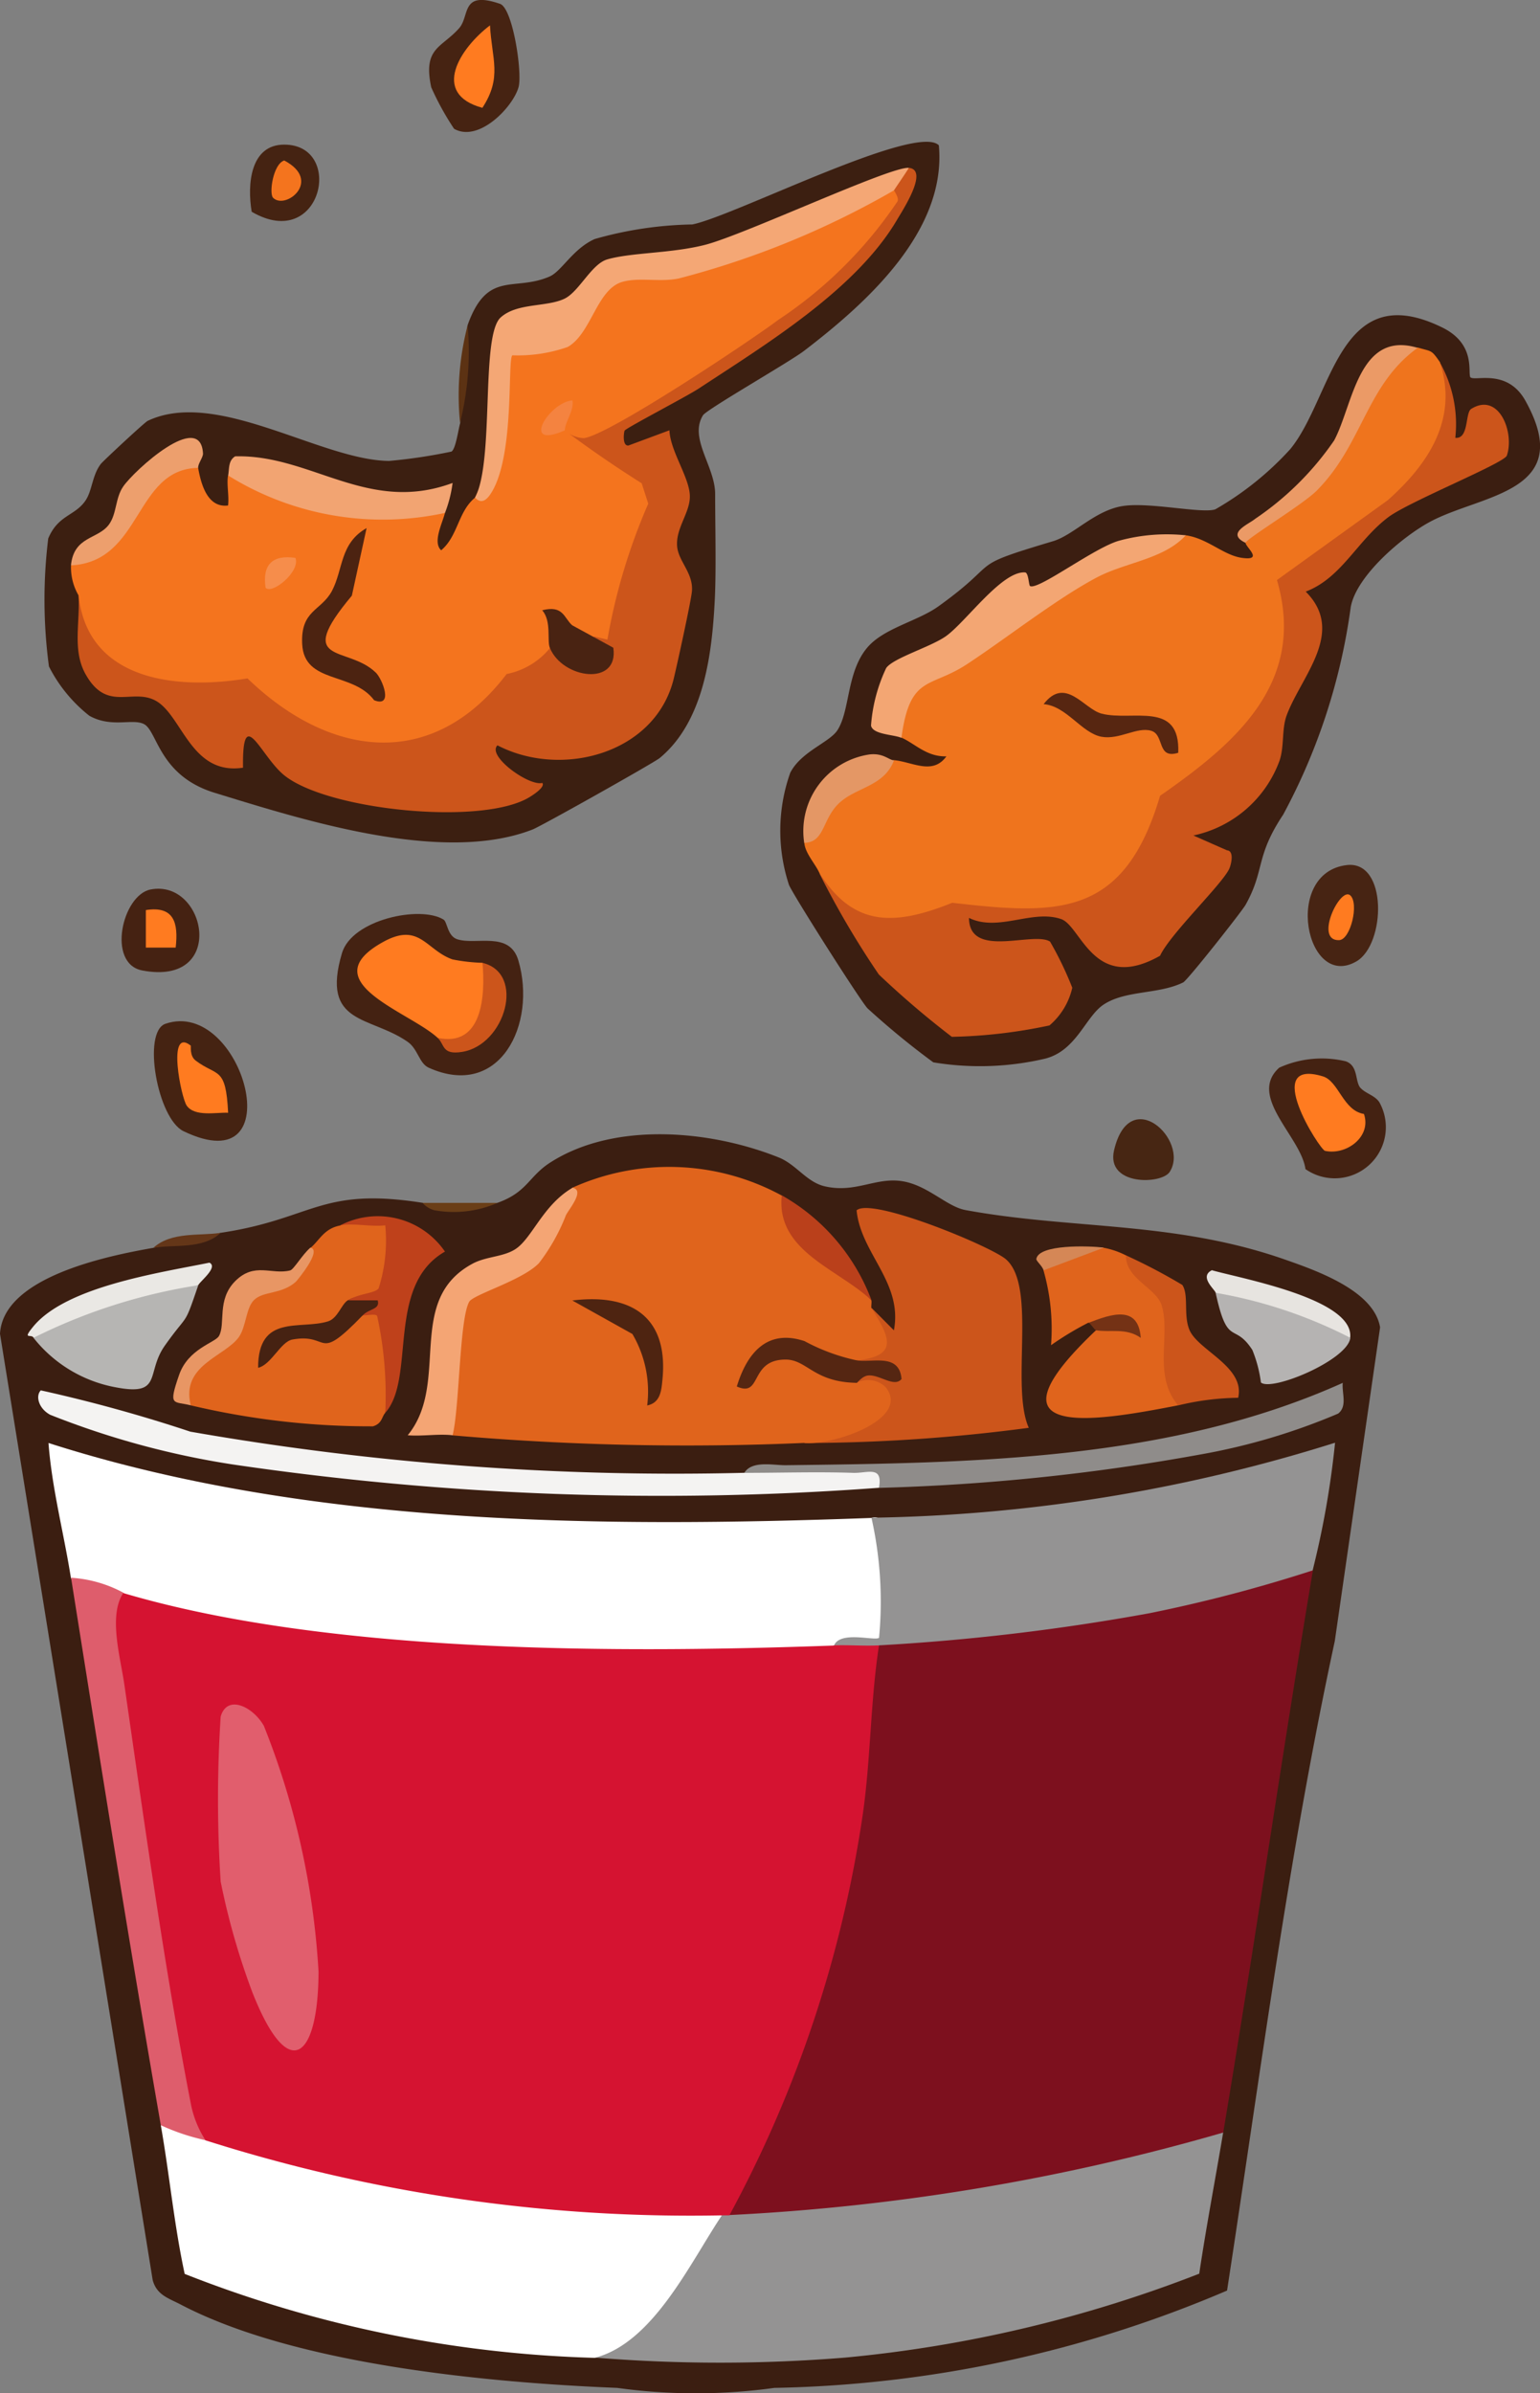 <svg id="Group_491" data-name="Group 491" xmlns="http://www.w3.org/2000/svg" xmlns:xlink="http://www.w3.org/1999/xlink" width="40.525" height="62.95" viewBox="0 0 40.525 62.95">
  <rect x="0" y="0" width="40.525" height="62.95" fill="#808080" stroke="none"/>
  <defs>
    <clipPath id="clip-path">
      <rect id="Rectangle_339" data-name="Rectangle 339" width="40.525" height="62.95" fill="none"/>
    </clipPath>
  </defs>
  <g id="Group_490" data-name="Group 490" clip-path="url(#clip-path)">
    <path id="Path_220" data-name="Path 220" d="M149.63,150.26c-.213.337-1.683.37-1.466-.565.409-1.758,1.99-.263,1.466.565" transform="translate(-118.848 -119.437)" fill="#472613"/>
    <path id="Path_221" data-name="Path 221" d="M175.312,117.58c-1.331.774-1.943-2.338-.252-2.533,1.076-.124,1.024,2.084.252,2.533" transform="translate(-139.617 -92.293)" fill="#472413"/>
    <path id="Path_222" data-name="Path 222" d="M177.36,118.991c.238.21.01,1.169-.293,1.179-.663.023.026-1.415.293-1.179" transform="translate(-141.829 -95.441)" fill="#ff7b20"/>
    <path id="Path_223" data-name="Path 223" d="M16.942,118.233c1.466-.282,2.019,2.559-.222,2.13-.935-.179-.529-1.985.222-2.13" transform="translate(-12.978 -94.837)" fill="#452212"/>
    <path id="Path_224" data-name="Path 224" d="M20.2,122l-.786,0v-.987c.744-.117.859.339.785.985" transform="translate(-15.576 -97.075)" fill="#ff7b20"/>
    <path id="Path_225" data-name="Path 225" d="M33.315,21c-.12-.712-.041-1.766.856-1.766,1.6,0,.988,2.842-.856,1.766" transform="translate(-26.692 -15.43)" fill="#452312"/>
    <path id="Path_226" data-name="Path 226" d="M36.17,22.329c-.111-.111,0-.888.294-.981,1.011.533.035,1.312-.294.981" transform="translate(-28.984 -17.127)" fill="#f4741e"/>
    <path id="Path_227" data-name="Path 227" d="M47.628,121.723c.1.061.1.432.359.517.5.164,1.38-.228,1.611.562.488,1.669-.486,3.659-2.361,2.817-.253-.114-.28-.49-.554-.681-.986-.689-2.291-.434-1.728-2.333.263-.886,2.063-1.261,2.673-.882" transform="translate(-35.956 -97.535)" fill="#442212"/>
    <path id="Path_228" data-name="Path 228" d="M50.846,125.09c.808.811-.061,2.688-1.181,1.973-.746-.69-3.328-1.477-1.431-2.523.959-.529,1.126.218,1.823.461a4.661,4.661,0,0,0,.789.089" transform="translate(-38.149 -99.765)" fill="#ff7b20"/>
    <path id="Path_229" data-name="Path 229" d="M59.419,128.074c1.139.274.6,2.16-.536,2.342-.538.086-.454-.193-.645-.369,1.178.253,1.257-1.1,1.181-1.973" transform="translate(-46.722 -102.748)" fill="#cc551b"/>
    <path id="Path_230" data-name="Path 230" d="M17.015,23.687c.521-1.469,1.223-.875,2.162-1.286.315-.138.61-.727,1.183-.984a9.917,9.917,0,0,1,2.57-.384c1.089-.215,5.9-2.679,6.488-2.081.208,2.264-1.914,4.157-3.557,5.413-.4.3-2.553,1.533-2.649,1.686-.378.607.319,1.346.319,2.072,0,.837.03,1.971-.009,2.77-.071,1.428-.283,3.208-1.449,4.174-.148.123-3.114,1.79-3.343,1.879-2.366.925-6.028-.245-8.373-.965-1.448-.445-1.5-1.6-1.845-1.8-.3-.169-.861.106-1.45-.226A3.887,3.887,0,0,1,6,32.659a13.216,13.216,0,0,1-.019-3.366c.26-.621.7-.59.977-.992.184-.266.177-.672.409-.971.059-.076,1.158-1.1,1.233-1.132,1.822-.861,4.56,1.041,6.353,1.055a14.116,14.116,0,0,0,1.64-.246c.112-.071.177-.567.23-.756Z" transform="translate(-4.712 -15.129)" fill="#3c1f11"/>
    <path id="Path_231" data-name="Path 231" d="M61.159,45.841a7.3,7.3,0,0,1,.2-2.565,7.786,7.786,0,0,1-.2,2.565" transform="translate(-49.053 -34.719)" fill="#5c3213"/>
    <path id="Path_232" data-name="Path 232" d="M32.216,22.326c.54.06-.2,1.167-.312,1.364-1.084,1.843-3.461,3.283-5.217,4.439-.312.206-1.878,1.02-1.951,1.106-.021.025-.074.416.1.394l1.077-.4c.022.544.515,1.221.537,1.708.02.446-.371.851-.335,1.338.03.4.425.7.391,1.18-.017.239-.389,1.932-.478,2.3-.477,1.979-2.949,2.639-4.64,1.761-.289.276.832,1.083,1.18.988.078.1-.2.29-.322.365-1.228.775-5.329.357-6.469-.565-.626-.506-1.107-1.907-1.085-.2-1.369.208-1.6-1.372-2.293-1.759-.621-.346-1.284.311-1.85-.7-.357-.635-.136-1.378-.187-2.081A3.522,3.522,0,0,0,13.071,35.5c.606.032,1.185-.319,1.879-.108.32.1.862.835,1.443,1.118a6.454,6.454,0,0,0,2.195.562c2.022.039,2.154-2.272,4.178-2.116q2.134.618.623-.125l-.032-.467c.135.121.2.434.294.394.69-.293.412-1.259.537-1.829.159-.726,1.324-1.572.46-2.325-.539-.469-1.495-.157-1.488-1.368,2.691-1.2,7.048-3.864,8.662-6.313q-.216-.385.394-.592" transform="translate(-8.297 -17.911)" fill="#cc551b"/>
    <path id="Path_233" data-name="Path 233" d="M31.088,24.915c.075.121.125.228.092.291a11.276,11.276,0,0,1-3.134,3.114c-.755.567-4.459,3.032-5.116,3.112a.791.791,0,0,1-.5-.2h0q.964.723,2.019,1.388l.173.536a15.634,15.634,0,0,0-1.075,3.576l-.356-.084c.158.822-1.184.374-.565-.287a4.6,4.6,0,0,1-.591.592,1.956,1.956,0,0,1-1.14.684c-1.966,2.58-4.677,2.185-6.819.115-1.848.307-4.2.074-4.444-2.18a1.46,1.46,0,0,1-.2-.789q.55-.452,1.156-.879c.376-.816,1.4-2.6,2.19-1.685.08.453.256,1.052.786.985.032-.252-.041-.552,0-.788l.593-.115A8.766,8.766,0,0,0,19,33.176l.272.221c-.065.271-.331.773-.1.985.441-.367.444-1.016.887-1.38a7.581,7.581,0,0,0,.727-3.968,2.562,2.562,0,0,0,2.444-1.6l.419-.373a18.627,18.627,0,0,0,7.056-2.248Z" transform="translate(-7.563 -19.908)" fill="#f4741e"/>
    <path id="Path_234" data-name="Path 234" d="M74.634,22.322c-.127.2-.263.394-.394.592a22.722,22.722,0,0,1-5.661,2.317c-.495.105-1.038-.037-1.485.09-.675.191-.814,1.36-1.44,1.713a3.985,3.985,0,0,1-1.456.219c-.136.13.076,2.726-.591,3.673-.224.317-.376.063-.392.076.522-.981.14-4.266.677-4.746.433-.388,1.2-.266,1.676-.491.389-.185.71-.915,1.131-1.036.637-.183,1.683-.155,2.571-.382,1.03-.263,4.894-2.076,5.362-2.024" transform="translate(-50.716 -17.907)" fill="#f4a775"/>
    <path id="Path_235" data-name="Path 235" d="M30.362,61.187c.032-.177,0-.386.184-.5,2-.054,3.494,1.526,5.722.7a3.373,3.373,0,0,1-.2.788,7.7,7.7,0,0,1-5.709-.986" transform="translate(-24.358 -48.684)" fill="#f2a472"/>
    <path id="Path_236" data-name="Path 236" d="M12.8,59.021c-1.686.03-1.463,2.472-3.347,2.565.078-.775.709-.679,1-1.074.21-.289.163-.694.375-1,.285-.417,2.038-2.021,2.1-.868.006.1-.144.28-.126.382" transform="translate(-7.586 -46.715)" fill="#ed9f6d"/>
    <path id="Path_237" data-name="Path 237" d="M42.136,74.019c.178.173.476.934-.04.732-.56-.753-1.841-.425-1.894-1.477-.045-.9.5-.868.784-1.4.3-.573.205-1.25.911-1.652L41.509,72c-1.545,1.844-.115,1.3.627,2.021" transform="translate(-32.25 -56.332)" fill="#4c2311"/>
    <path id="Path_238" data-name="Path 238" d="M72.963,81.451l1.08.589c.155,1.025-1.339.822-1.671,0-.077-.19.05-.7-.2-.985.555-.142.57.2.787.393" transform="translate(-57.904 -65.003)" fill="#492312"/>
    <path id="Path_239" data-name="Path 239" d="M36.061,74.141c.135.365-.617.969-.785.787-.089-.6.171-.877.785-.787" transform="translate(-28.287 -59.467)" fill="#f68d4b"/>
    <path id="Path_240" data-name="Path 240" d="M72.638,54.046c-1.189.528-.416-.74.2-.788.05.271-.195.561-.2.788" transform="translate(-57.775 -42.727)" fill="#f48340"/>
    <path id="Path_241" data-name="Path 241" d="M171.287,141.576c.128.149.385.2.5.383a1.345,1.345,0,0,1-1.946,1.756c-.117-.853-1.53-1.909-.691-2.667a2.71,2.71,0,0,1,1.753-.168c.334.12.236.524.385.7" transform="translate(-135.488 -112.964)" fill="#442212"/>
    <path id="Path_242" data-name="Path 242" d="M174.108,143.9c.206.594-.459,1.094-1.025.97-.137-.03-1.69-2.454-.055-1.959.418.127.528.9,1.081.989" transform="translate(-138.216 -114.599)" fill="#ff7b20"/>
    <path id="Path_243" data-name="Path 243" d="M57.776,3.387a7.354,7.354,0,0,1-.6-1.089c-.224-1.046.268-1.03.733-1.554.291-.328.035-1,1.077-.642.339.116.593,1.824.487,2.194-.152.533-1.057,1.465-1.7,1.09" transform="translate(-45.828 -0.001)" fill="#462312"/>
    <path id="Path_244" data-name="Path 244" d="M61.168,5.541c-1.367-.371-.583-1.576.2-2.169.047.889.327,1.362-.2,2.169" transform="translate(-48.474 -2.705)" fill="#ff7b20"/>
    <path id="Path_245" data-name="Path 245" d="M122,43.529c.116.112.968-.244,1.447.621,1.337,2.408-1.154,2.451-2.507,3.176-.731.391-1.943,1.421-2.092,2.244a16.014,16.014,0,0,1-1.779,5.463c-.739,1.108-.475,1.456-.99,2.373-.091.163-1.524,1.981-1.641,2.039-.641.317-1.508.2-2.088.579-.479.311-.712,1.206-1.533,1.423a7.509,7.509,0,0,1-2.954.1,20.958,20.958,0,0,1-1.731-1.42c-.184-.191-1.991-3.033-2.069-3.253a4.56,4.56,0,0,1,.035-2.943c.286-.561,1.038-.8,1.243-1.122.335-.52.236-1.526.785-2.172.438-.515,1.322-.69,1.871-1.084,1.733-1.245.667-1.012,3.015-1.713.545-.163,1.1-.809,1.832-.925.7-.112,2.094.206,2.44.086a8.108,8.108,0,0,0,1.972-1.583c1.121-1.368,1.268-4.539,4-3.2.92.451.651,1.228.747,1.321" transform="translate(-83.303 -33.604)" fill="#3b1e11"/>
    <path id="Path_246" data-name="Path 246" d="M125.351,48.264a3.312,3.312,0,0,1,.4,1.972c.364.038.255-.658.418-.76.728-.456,1.147.619.939,1.227-.069.2-2.574,1.21-3.118,1.619-.822.617-1.229,1.6-2.175,1.959,1.062,1.064-.114,2.216-.5,3.251-.137.368-.059.809-.188,1.193a3.1,3.1,0,0,1-2.268,1.971l.884.39c.187.013.118.336.069.464-.146.381-1.562,1.729-1.83,2.309-1.743.989-2.074-.779-2.6-.963-.758-.266-1.652.345-2.428-.032.006,1.088,1.694.342,2.133.623a9.013,9.013,0,0,1,.585,1.214,1.836,1.836,0,0,1-.6.991,13.514,13.514,0,0,1-2.569.3,23.8,23.8,0,0,1-1.921-1.639,23.254,23.254,0,0,1-1.569-2.669,3.261,3.261,0,0,0,1.869.807c.644,0,1.1-.371,1.6-.407,1.207-.087,2.381.66,3.719-.2,1.007-.649.818-1.635,1.478-2.465.526-.663,1.231-.73,1.779-1.374.161-.189,1.223-1.591,1.267-1.688.405-.887-.271-1.961,0-2.556.173-.381,2.209-1.5,2.755-1.985a4.585,4.585,0,0,0,1.876-3.545" transform="translate(-87.455 -38.72)" fill="#cc551b"/>
    <path id="Path_247" data-name="Path 247" d="M123.753,46.663c.479,1.473-.3,2.658-1.376,3.614l-2.916,2.1c.787,2.7-1.092,4.295-3.076,5.675-.949,3.217-2.7,3.132-5.468,2.814-1.5.6-2.591.659-3.5-.792-.108-.237-.373-.513-.394-.789a2.937,2.937,0,0,1,2.362-2.17c.491.047,1.014.4,1.377-.1-.519.013-.819-.33-1.18-.492-.541-.207-.3-.8-.053-1.228a32.7,32.7,0,0,1,3.5-2.393A12.743,12.743,0,0,1,117.06,51.2c.577.081.99.524,1.477.593.6.086.077-.3.1-.4l-.05-.2c1.929-1.055,2.691-2.562,3.609-4.442a1.29,1.29,0,0,1,.969-.49c.376.114.351.045.591.394" transform="translate(-85.858 -37.12)" fill="#ef741d"/>
    <path id="Path_248" data-name="Path 248" d="M124.163,71.085c-.575.631-1.582.707-2.34,1.108-1.064.563-2.389,1.609-3.426,2.288-.968.633-1.492.271-1.715,1.931-.2-.089-.754-.084-.8-.323a4.226,4.226,0,0,1,.4-1.515c.192-.267,1.177-.554,1.575-.839.524-.375,1.468-1.717,2.078-1.675.095.007.095.34.133.36.221.113,1.728-1.04,2.365-1.2a4.774,4.774,0,0,1,1.736-.135" transform="translate(-92.961 -57.004)" fill="#f3a673"/>
    <path id="Path_249" data-name="Path 249" d="M169.426,45.977c-1.357.977-1.439,2.529-2.653,3.753-.372.374-1.85,1.263-1.875,1.376-.531-.254.083-.488.254-.633a7.822,7.822,0,0,0,2.077-2.061c.5-.932.636-2.908,2.2-2.435" transform="translate(-132.121 -36.827)" fill="#eb9a66"/>
    <path id="Path_250" data-name="Path 250" d="M109.352,100.481c-.248.661-.936.7-1.387,1.075-.518.428-.407,1.08-.975,1.095a2.037,2.037,0,0,1,1.728-2.327c.355-.036.493.144.634.157" transform="translate(-85.827 -80.481)" fill="#e49765"/>
    <path id="Path_251" data-name="Path 251" d="M142.424,93.736c-.57.176-.355-.474-.71-.579-.379-.111-.837.243-1.31.157-.527-.1-.919-.81-1.522-.858.574-.744,1.06.128,1.522.249.809.212,2.08-.357,2.02,1.032" transform="translate(-111.419 -73.935)" fill="#572611"/>
    <path id="Path_252" data-name="Path 252" d="M20.8,135.9c2.035-.69,3.379,4.225.474,2.826-.687-.331-1.093-2.616-.474-2.826" transform="translate(-16.445 -108.972)" fill="#452312"/>
    <path id="Path_253" data-name="Path 253" d="M23.947,138.741c.017.013-.039.27.135.4.569.428.791.137.851,1.37-.317-.014-.879.113-1.09-.188-.145-.206-.525-2.067.1-1.583" transform="translate(-18.93 -111.242)" fill="#ff7b20"/>
    <path id="Path_254" data-name="Path 254" d="M13.091,152.681c.794-.283.819-.7,1.4-1.067,1.692-1.076,4.208-.844,6-.127.466.187.733.649,1.213.76.759.174,1.262-.19,1.9-.15.746.046,1.274.676,1.8.774,2.8.516,5.464.284,8.363,1.286.858.3,2.389.827,2.55,1.8l-1.192,8.251c-1.217,5.634-1.959,11.386-2.835,17.084a31.731,31.731,0,0,1-11.914,2.56,15.061,15.061,0,0,1-4.134,0c-3.409-.137-8.473-.613-11.492-2.195-.318-.166-.629-.248-.733-.646L0,156.127c.083-1.493,2.818-2.049,4.035-2.262l1.772-.395c2.436-.365,2.623-1.213,5.315-.789a4.054,4.054,0,0,0,1.969,0" transform="translate(0 -121.043)" fill="#3b1e11"/>
    <path id="Path_255" data-name="Path 255" d="M22.179,163.989c-.468.439-1.224.3-1.772.394.475-.43,1.206-.31,1.772-.394" transform="translate(-16.372 -131.561)" fill="#643618"/>
    <path id="Path_256" data-name="Path 256" d="M112.42,208.217c-.826,4.921-1.535,9.874-2.362,14.8a3.491,3.491,0,0,1-.463.4,1.729,1.729,0,0,1-.5.268,49.324,49.324,0,0,1-10.906,1.846,1.773,1.773,0,0,1-.56-.1,3.437,3.437,0,0,1-.565-.24l.061-.979c2.327-4.263,3.04-9.063,3.571-13.733l.306-.281.848-.447a43.121,43.121,0,0,0,9.752-1.689Z" transform="translate(-77.871 -166.912)" fill="#7d101e"/>
    <path id="Path_257" data-name="Path 257" d="M28.128,193.9c.788-.259.721,3.017.594,3.138q-.792.112-1.579.216a2.077,2.077,0,0,1-.363.276c-.954.544-8.715.153-10.4.024-1.481-.113-6.829-.548-7.655-1.325a2.013,2.013,0,0,1-.287-.356c-.394.46-1.148.09-1.378-.394-.186-1.179-.5-2.353-.59-3.55,6.819,2.186,14.517,2.231,21.654,1.972" transform="translate(-5.194 -153.974)" fill="#fff"/>
    <path id="Path_258" data-name="Path 258" d="M95.681,283.7c-.207,1.232-.445,2.472-.629,3.709a34.453,34.453,0,0,1-9.314,2.207,40.732,40.732,0,0,1-6.593,0l.1-.447a7.167,7.167,0,0,0,2.632-3.077l.612-.225c.036-.176.1-.169.2,0a56.725,56.725,0,0,0,12.993-2.17" transform="translate(-63.494 -227.604)" fill="#949393"/>
    <path id="Path_259" data-name="Path 259" d="M22.583,282.241l1.108-.085a41.579,41.579,0,0,0,11.426,1.674l1.049.384c-.841,1.255-1.805,3.35-3.346,3.748a31.777,31.777,0,0,1-10.79-2.208c-.278-1.287-.4-2.612-.628-3.907q.513-.57,1.181.395" transform="translate(-17.17 -225.943)" fill="#fff"/>
    <path id="Path_260" data-name="Path 260" d="M123.6,195.277a38.922,38.922,0,0,1-4.29,1.126,57.362,57.362,0,0,1-7.128.847.623.623,0,0,1-1.181,0c.167-.393,1.088-.105,1.183-.2a10.043,10.043,0,0,0-.2-3.157,42.656,42.656,0,0,0,12.2-1.973,23.476,23.476,0,0,1-.589,3.354" transform="translate(-89.052 -153.972)" fill="#949393"/>
    <path id="Path_261" data-name="Path 261" d="M10.833,210.244l.24.419a101.46,101.46,0,0,0,2.162,13.6l-.237.379a5.6,5.6,0,0,1-1.181-.395c-.834-4.791-1.6-9.6-2.362-14.4a3.33,3.33,0,0,1,1.378.394" transform="translate(-7.585 -168.347)" fill="#de5d6c"/>
    <path id="Path_262" data-name="Path 262" d="M23.7,187.059c.546-.1,3.775-.283,3.914.039.061.14-.175.307-.371.355a77.459,77.459,0,0,1-17.005-.615,22.023,22.023,0,0,1-4.8-1.306c-.31-.168-.388-.5-.246-.642a39.716,39.716,0,0,1,3.934,1.086,74.039,74.039,0,0,0,14.57,1.083" transform="translate(-4.118 -148.319)" fill="#f4f3f2"/>
    <path id="Path_263" data-name="Path 263" d="M99.055,186.309c.2-.327.747-.2,1.08-.2,4.932-.061,10.108-.117,14.667-2.166-.027.27.128.613-.121.808a16.613,16.613,0,0,1-3.611,1.073,55.471,55.471,0,0,1-8.472.881c.11-.6-.3-.382-.68-.395-.951-.032-1.913,0-2.863,0" transform="translate(-79.468 -147.569)" fill="#8f8c8a"/>
    <path id="Path_264" data-name="Path 264" d="M8.809,170.7c-.387,1.131-.24.683-.879,1.585-.508.718-.042,1.338-1.3,1.094a3.577,3.577,0,0,1-2.155-1.3A5.543,5.543,0,0,1,8.809,170.7" transform="translate(-3.593 -136.89)" fill="#b6b5b3"/>
    <path id="Path_265" data-name="Path 265" d="M165.319,172.753c-.071.587-2.071,1.42-2.353,1.175a3.4,3.4,0,0,0-.226-.857c-.487-.748-.647-.045-.965-1.5.984-.375,2.763.385,3.544,1.184" transform="translate(-129.785 -137.564)" fill="#b5b3b2"/>
    <path id="Path_266" data-name="Path 266" d="M3.845,169.944c-.062-.116-.313.071-.008-.3.873-1.054,3.32-1.409,4.633-1.677.243.119-.26.5-.294.594a14.724,14.724,0,0,0-4.331,1.381" transform="translate(-2.959 -134.755)" fill="#eae8e4"/>
    <path id="Path_267" data-name="Path 267" d="M164.377,170.741a12.313,12.313,0,0,0-3.544-1.184c-.019-.088-.443-.421-.1-.594.765.218,3.762.756,3.639,1.778" transform="translate(-128.843 -135.552)" fill="#e7e4e0"/>
    <path id="Path_268" data-name="Path 268" d="M34.343,213.256c.392-.014.79.021,1.181,0-.226,1.459-.215,2.948-.422,4.411a31.82,31.82,0,0,1-3.516,10.582c-.065,0-.131,0-.2,0a42.1,42.1,0,0,1-13.584-1.973,2.735,2.735,0,0,1-.375-.9c-.689-3.522-1.241-7.488-1.758-11.063-.1-.719-.432-1.826-.033-2.433,5.4,1.6,13.046,1.585,18.7,1.381" transform="translate(-12.393 -169.978)" fill="#d51331"/>
    <path id="Path_269" data-name="Path 269" d="M29.03,227.05c.171-.594.85-.26,1.136.242a20.585,20.585,0,0,1,1.439,6.465c-.005,2.269-.777,2.992-1.741.545a18.648,18.648,0,0,1-.834-2.912,33.558,33.558,0,0,1,0-4.34" transform="translate(-23.223 -181.898)" fill="#e15e6d"/>
    <path id="Path_270" data-name="Path 270" d="M58.215,160a2.882,2.882,0,0,1-1.672.191.654.654,0,0,1-.3-.191Z" transform="translate(-45.124 -128.36)" fill="#6a3e17"/>
    <path id="Path_271" data-name="Path 271" d="M108.792,163.312l.589.592c.238-1.263-.868-2.014-.982-3.155.384-.36,3.541.947,3.931,1.287.821.716.116,3.341.6,4.432a45.233,45.233,0,0,1-5.907.4c.41-.383.9-.013,1.389-.482.174-.168.805-1.231-.011-1.1-.367-.5.254-.412.689-.349.041.006-.808.025-.689-.243.547-.216.445-.878.394-1.381" transform="translate(-85.858 -128.912)" fill="#cc551b"/>
    <path id="Path_272" data-name="Path 272" d="M28.672,162.348c1.924-.674,2,.949,1.047,2.092a.688.688,0,0,0-.85-.12.41.41,0,0,0,.394.395c1.275-.845.772,1.705.59,2.565-.093.1-.079.282-.324.355a20.475,20.475,0,0,1-4.794-.552q-.583-.853.956-1.8a2.234,2.234,0,0,1,.74-1.391c.7-.058,1.274-.177,1.453-.949.24-.2.355-.511.788-.592" transform="translate(-19.715 -130.118)" fill="#e0641c"/>
    <path id="Path_273" data-name="Path 273" d="M141.043,166.181c1.549.951,1.552,2.348,1.378,3.945-2.257.442-5.22.923-2.165-1.973q.262-.1-.2-.2a8.1,8.1,0,0,0-.982.592,5.582,5.582,0,0,0-.2-1.973q.271-.57,1.575-.592a2.157,2.157,0,0,1,.591.2" transform="translate(-111.416 -133.162)" fill="#e0641c"/>
    <path id="Path_274" data-name="Path 274" d="M46.477,166.916a9.742,9.742,0,0,0-.214-2.551c-.048-.061-.266-.008-.377-.013-.332-.289.341-.29.312-.277a1.742,1.742,0,0,1-.592.146c-.051-.008-.085-.121-.114-.263.308-.19.706-.179.81-.315a4.152,4.152,0,0,0,.175-1.659c-.369.044-.839-.063-1.182,0a2.144,2.144,0,0,1,2.753.691c-1.563.895-.756,3.325-1.571,4.241" transform="translate(-36.339 -129.754)" fill="#bf411b"/>
    <path id="Path_275" data-name="Path 275" d="M149.829,166.982a15.019,15.019,0,0,1,1.486.78c.176.274.02.8.19,1.19.234.536,1.467.964,1.278,1.777a7.035,7.035,0,0,0-1.576.2c-.673-.77-.2-1.834-.434-2.623-.136-.464-.952-.7-.944-1.322" transform="translate(-120.201 -133.963)" fill="#cc551b"/>
    <path id="Path_276" data-name="Path 276" d="M23.524,170.127c-.456-.118-.6.047-.306-.8.239-.691.945-.846,1.047-1.021.184-.316-.064-.951.429-1.446.509-.51.957-.159,1.447-.282.095-.024.321-.42.533-.6.318.067-.349.864-.385.9-.383.338-.85.235-1.1.479-.214.212-.205.7-.4.977-.371.513-1.529.735-1.265,1.79" transform="translate(-18.505 -133.162)" fill="#e89664"/>
    <path id="Path_277" data-name="Path 277" d="M144.851,175.068c.6-.232,1.314-.481,1.376.395-.388-.274-.8-.135-1.179-.2-.04-.007-.121-.16-.2-.2" transform="translate(-116.208 -140.273)" fill="#743215"/>
    <path id="Path_278" data-name="Path 278" d="M139.682,165.857l-1.575.592c-.026-.108-.2-.251-.19-.3.066-.391,1.382-.344,1.764-.3" transform="translate(-110.646 -133.035)" fill="#d58756"/>
    <path id="Path_279" data-name="Path 279" d="M67.8,155.924q1.122,1.424,2.362,2.762c.012.062-.007.133,0,.2.491.781.727,1.264-.394,1.381q-.422.139,0,.592a.662.662,0,0,1,.768.109c.692.861-1.45,1.549-2.146,1.469a71.254,71.254,0,0,1-9.253-.2c-.477-.341-.22-3.033.025-3.49a1.556,1.556,0,0,1,.344-.455,4.132,4.132,0,0,0,2.781-2.565,6.2,6.2,0,0,1,5.512.2" transform="translate(-47.232 -124.483)" fill="#e0641c"/>
    <path id="Path_280" data-name="Path 280" d="M58.587,158c.346.057-.087.563-.167.721a5.075,5.075,0,0,1-.71,1.262c-.437.456-1.728.823-1.837,1.018-.257.462-.254,2.8-.436,3.51-.382-.043-.8.032-1.181,0,1.131-1.382-.082-3.543,1.7-4.51.379-.206.843-.174,1.167-.409.421-.305.705-1.141,1.466-1.589" transform="translate(-43.527 -126.759)" fill="#f4a574"/>
    <path id="Path_281" data-name="Path 281" d="M106.353,161.762c-.886-.833-2.518-1.292-2.362-2.762a5.311,5.311,0,0,1,2.362,2.762" transform="translate(-83.419 -127.559)" fill="#ba401b"/>
    <path id="Path_282" data-name="Path 282" d="M101.2,178.545c.416.071,1.123-.2,1.183.491-.189.232-.571-.116-.872-.093-.166.013-.284.194-.311.194-1.133-.018-1.3-.61-1.868-.612-.963,0-.612,1.008-1.284.708.27-.885.8-1.52,1.783-1.193a5.157,5.157,0,0,0,1.369.505" transform="translate(-78.659 -142.764)" fill="#552612"/>
    <path id="Path_283" data-name="Path 283" d="M78.133,175.6a2.981,2.981,0,0,0-.39-1.88l-1.58-.881c1.543-.192,2.531.428,2.372,2.074-.028.294-.052.614-.4.687" transform="translate(-61.102 -138.632)" fill="#4e2411"/>
    <path id="Path_284" data-name="Path 284" d="M36.714,172.967l.786,0c.069.244-.218.212-.393.393-1.245,1.285-.836.456-1.848.637-.315.056-.557.665-.906.744,0-1.424,1.1-.995,1.835-1.219.264-.081.355-.451.525-.556" transform="translate(-27.561 -138.764)" fill="#462212"/>
  </g>
</svg>
